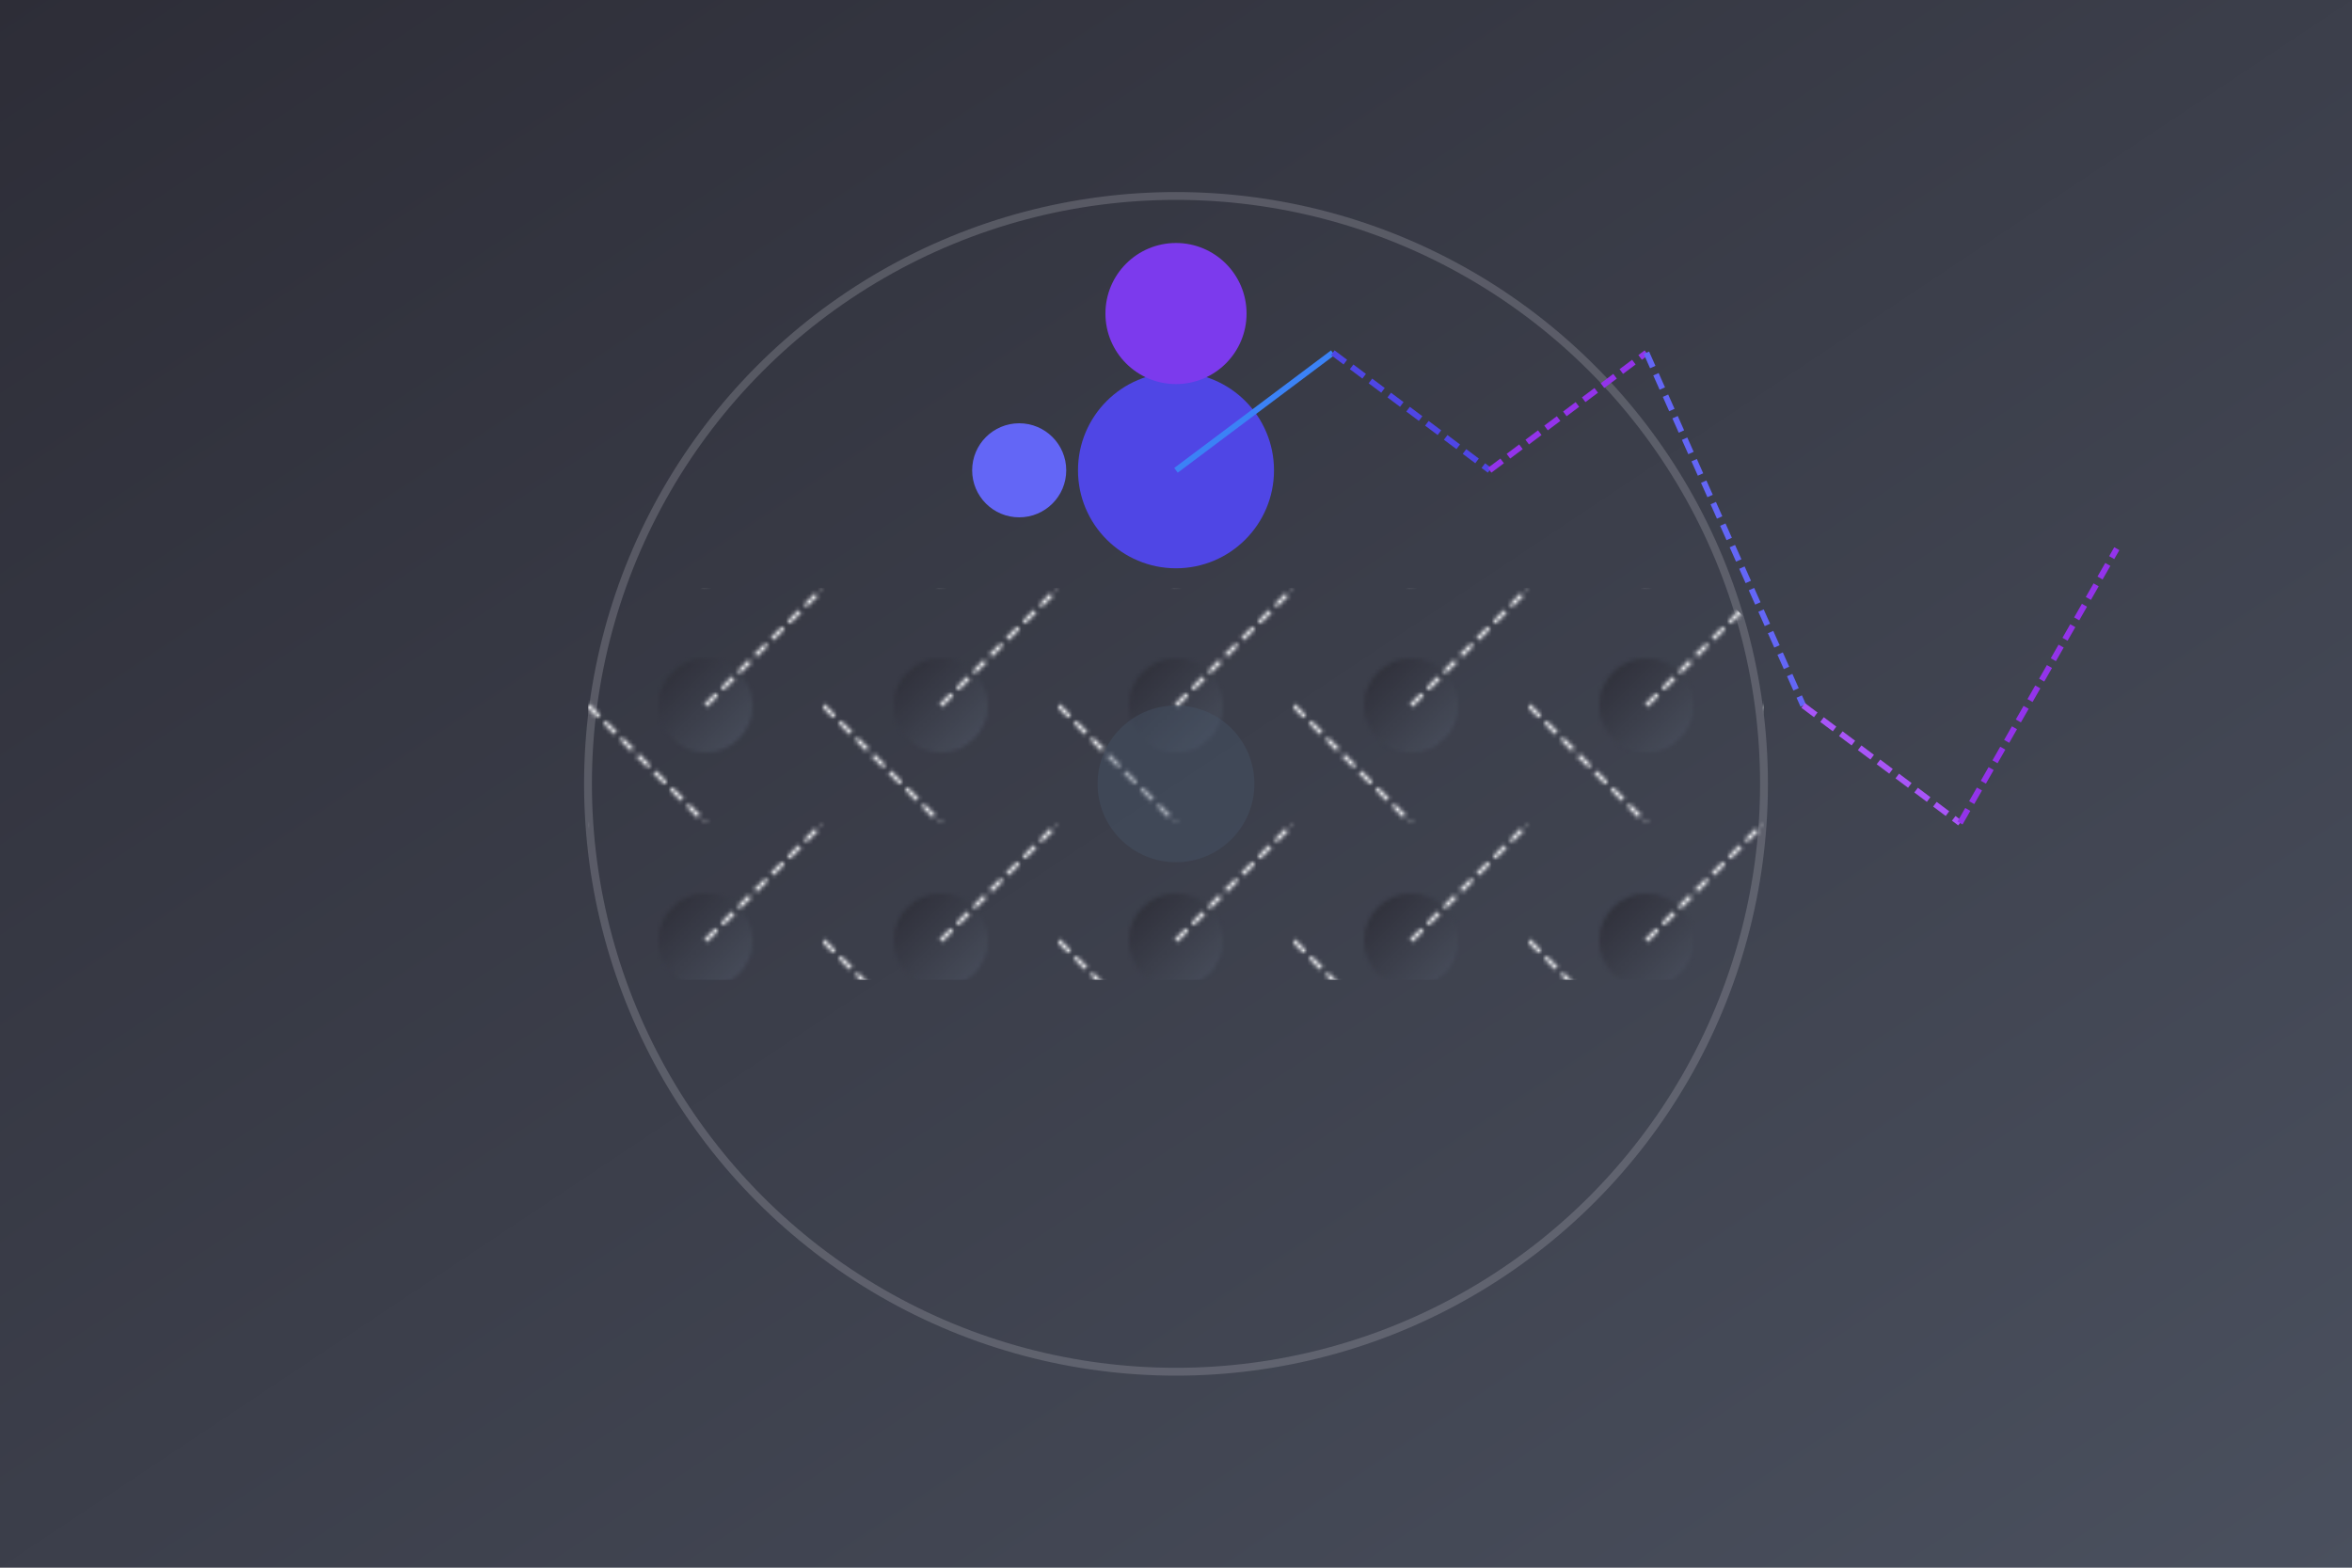 
<svg xmlns="http://www.w3.org/2000/svg" width="600" height="400" viewBox="0 0 600 400" preserveAspectRatio="xMidYMid meet">
  <defs>
    <linearGradient id="grad1" x1="0%" y1="0%" x2="100%" y2="100%">
      <stop offset="0%" style="stop-color:#2d2d37;stop-opacity:1" />
      <stop offset="100%" style="stop-color:#4a505e;stop-opacity:1" />
    </linearGradient>
    
    <pattern id="neurons" patternUnits="userSpaceOnUse" width="60" height="60">
      <circle cx="30" cy="30" r="12" fill="url(#grad1)" />
      <line x1="30" y1="30" x2="60" y2="0" stroke="#f3f4f6" stroke-width="1" stroke-dasharray="4 2"/>
      <line x1="0" y1="30" x2="30" y2="60" stroke="#f3f4f6" stroke-width="1" stroke-dasharray="4 2"/>
    </pattern>

    <filter id="glow">
      <feDropShadow dx="0" dy="0" stdDeviation="4" flood-color="#0ea5e9" flood-opacity="0.5"/>
    </filter>
  </defs>

  <rect x="0" y="0" width="600" height="400" fill="url(#grad1)" />
  
  <circle cx="300" cy="200" r="150" fill="none" stroke="#a9a9b1" stroke-opacity="0.3" stroke-width="2"/>
  
  <g transform="translate(240, 60)" filter="url(#glow)">
    <circle cx="60" cy="60" r="25" fill="#4f46e5" />
    <circle cx="20" cy="60" r="12" fill="#6366f6" />
    <circle cx="60" cy="20" r="18" fill="#7c3aed" />
    
    <line x1="60" y1="60" x2="100" y2="30" stroke="#3b82f6" stroke-width="1.5"/>
    <line x1="100" y1="30" x2="140" y2="60" stroke="#4f46e5" stroke-dasharray="4,2" stroke-width="1.5"/>
    <line x1="140" y1="60" x2="180" y2="30" stroke="#9333ea" stroke-dasharray="4,2" stroke-width="1.5"/>
    <line x1="180" y1="30" x2="220" y2="120" stroke="#6366f6" stroke-dasharray="4,2" stroke-width="1.5"/>
    <line x1="220" y1="120" x2="260" y2="150" stroke="#a855f7" stroke-dasharray="4,2" stroke-width="1.5"/>
    <line x1="260" y1="150" x2="300" y2="80" stroke="#9333ea" stroke-dasharray="4,2" stroke-width="1.5"/>
  </g>
  
  <g transform="translate(150, 150)">
    <rect x="0" y="0" width="300" height="100" x1="0" y1="0" x2="300" y2="100" fill="url(#neurons)" rx="20" />
    <circle cx="150" cy="50" r="20" fill="#475569" opacity="0.4"/>
  </g>
</svg>
